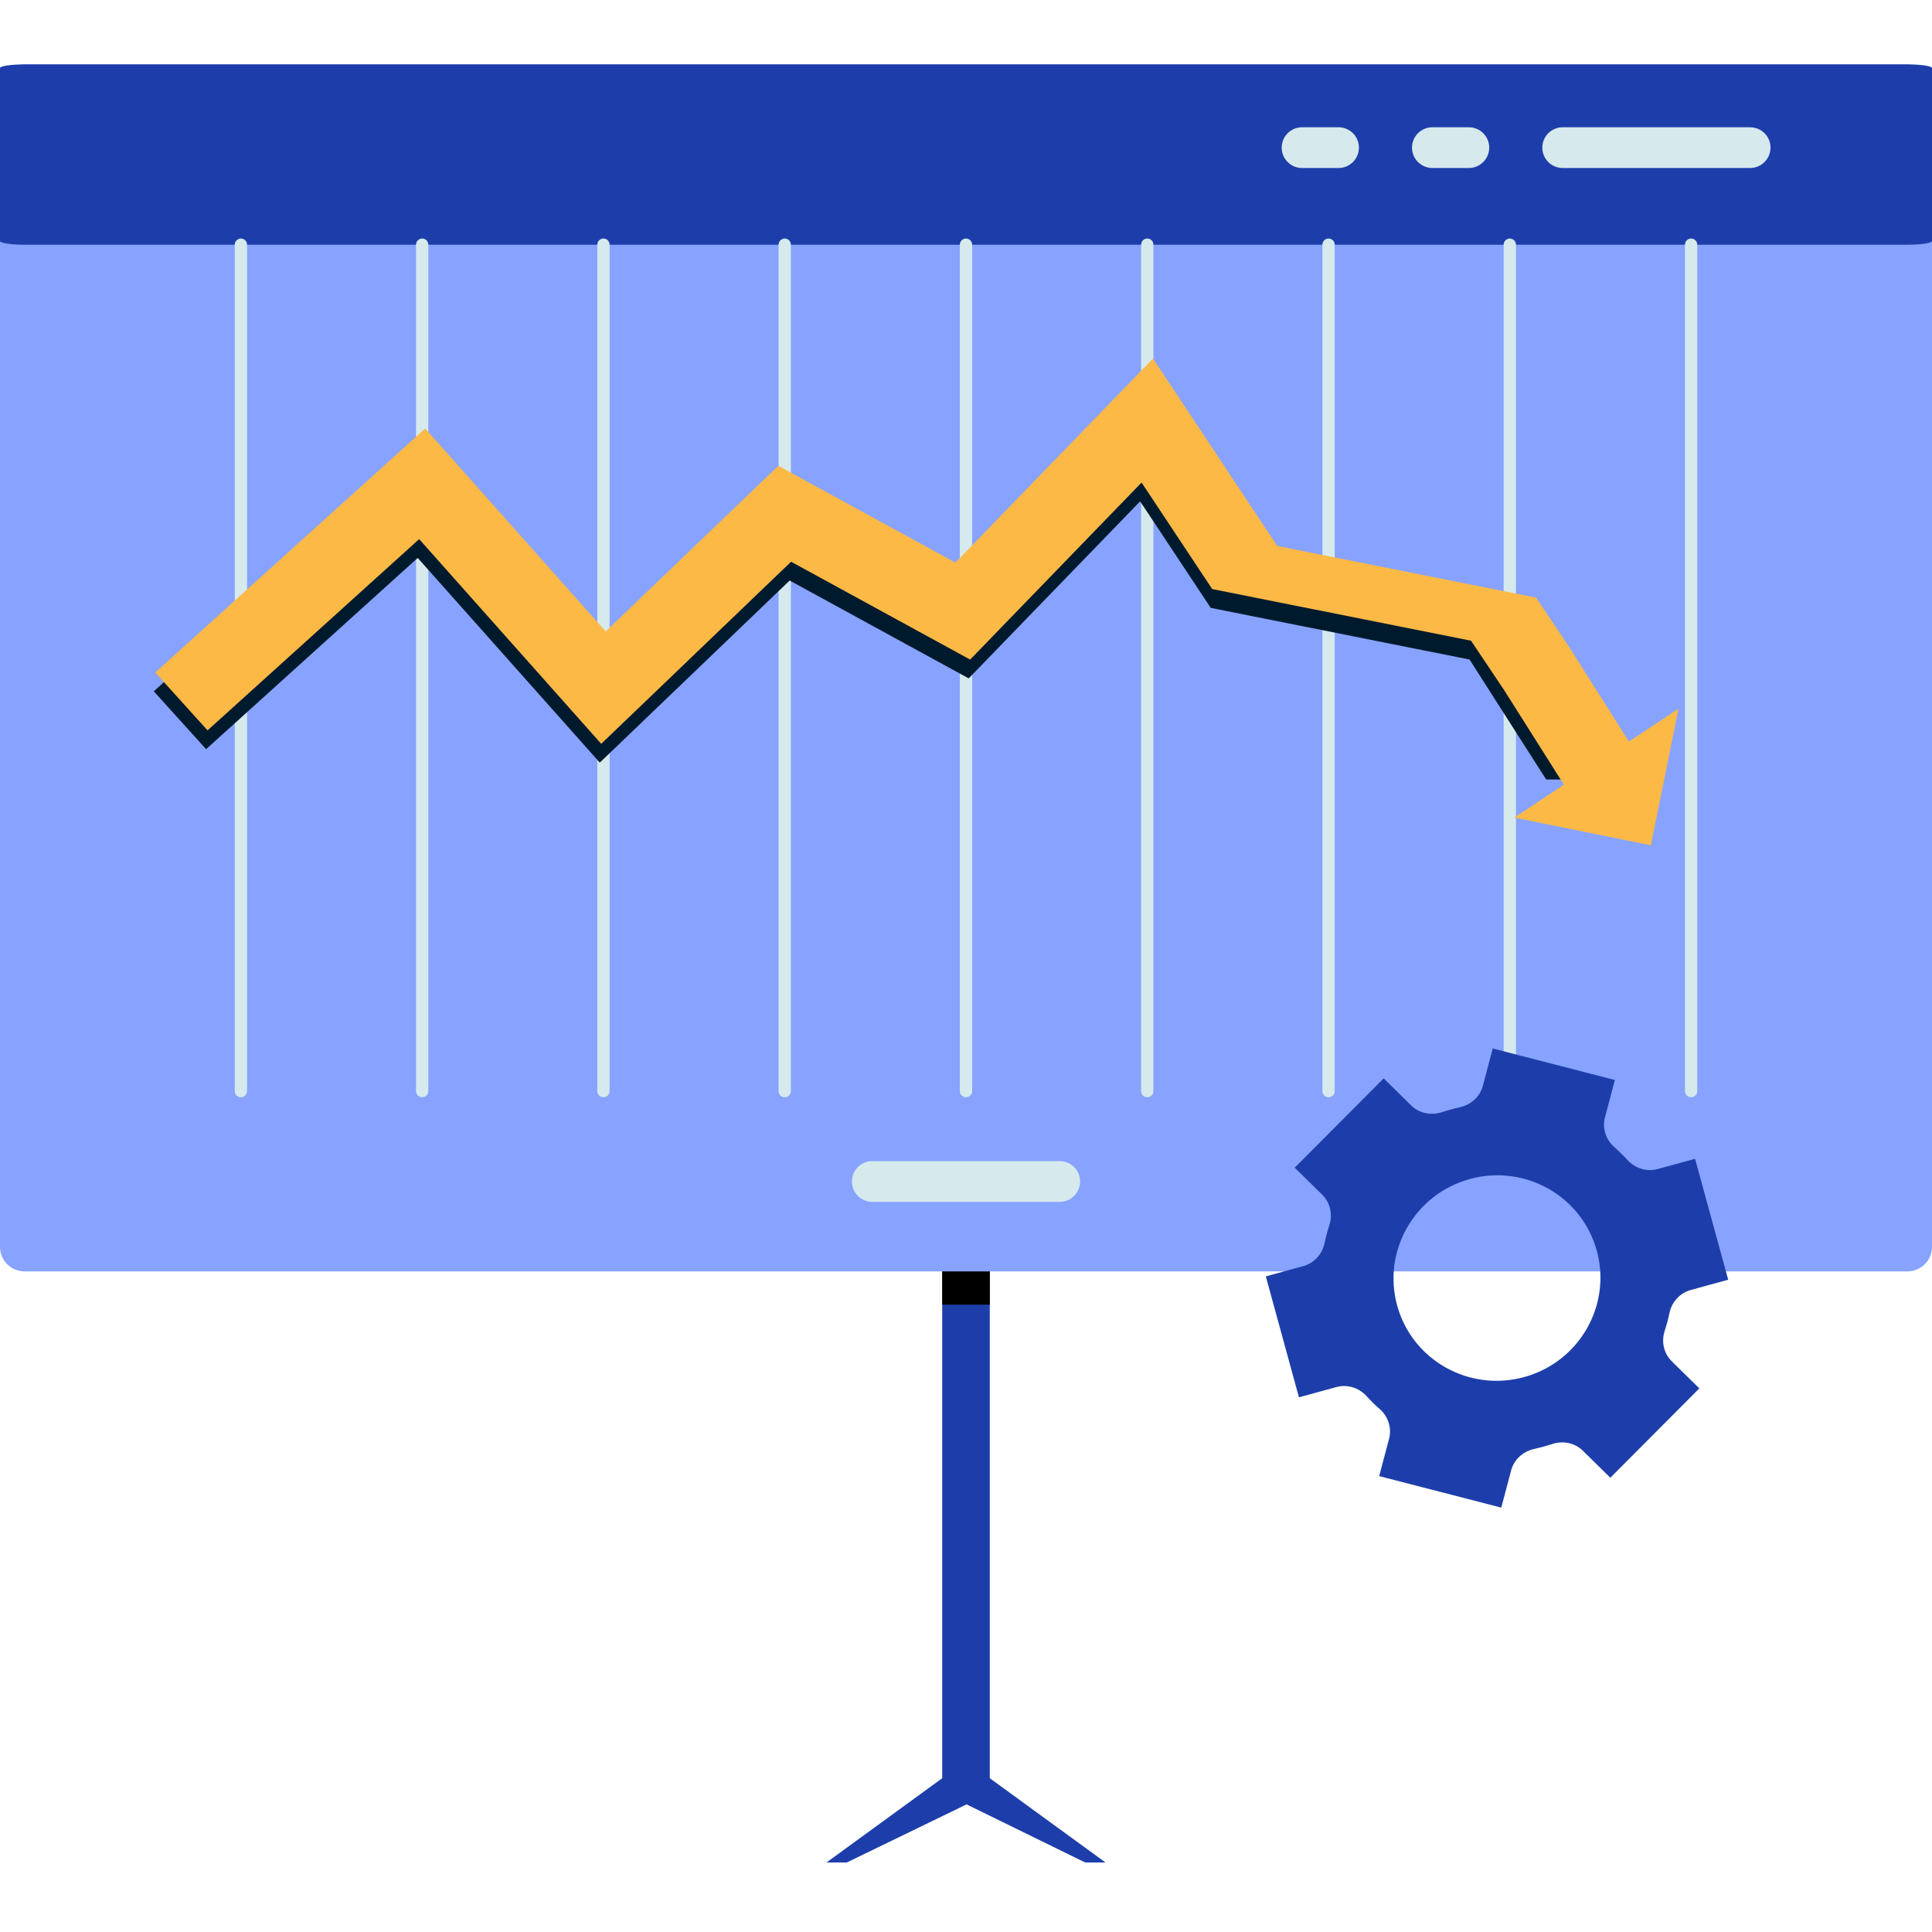 <svg width="150" height="150" viewBox="0 0 150 150" fill="none" xmlns="http://www.w3.org/2000/svg">
<path d="M76.846 138.06V95.938H73.153V138.06L64.166 144.605H65.74L75.044 140.092L84.259 144.605H85.834L76.846 138.06Z" fill="#1D3EAA"/>
<path d="M76.848 95.938H73.154V101.293H76.848V95.938Z" fill="black"/>
<path d="M148.091 98.711H1.909C0.855 98.711 0 97.856 0 96.802V6.909C0 5.855 0.855 5 1.909 5H148.091C149.145 5 150 5.855 150 6.909V96.802C150 97.856 149.145 98.711 148.091 98.711Z" fill="#87A3FF"/>
<path d="M148.091 19H1.909C0.855 19 0 18.872 0 18.715V5.285C0 5.128 0.855 5 1.909 5H148.091C149.145 5 150 5.128 150 5.285V18.715C150 18.872 149.145 19 148.091 19Z" fill="#1D3EAA"/>
<path d="M18.704 85.192C18.44 85.192 18.227 84.978 18.227 84.714V18.997C18.227 18.733 18.44 18.52 18.704 18.52C18.967 18.52 19.181 18.733 19.181 18.997V84.714C19.181 84.978 18.967 85.192 18.704 85.192Z" fill="#D6E9ED"/>
<path d="M32.778 85.192C32.515 85.192 32.301 84.978 32.301 84.714V18.997C32.301 18.733 32.515 18.52 32.778 18.52C33.042 18.52 33.255 18.733 33.255 18.997V84.714C33.255 84.978 33.042 85.192 32.778 85.192Z" fill="#D6E9ED"/>
<path d="M46.851 85.192C46.588 85.192 46.374 84.978 46.374 84.714V18.997C46.374 18.733 46.588 18.52 46.851 18.52C47.115 18.52 47.329 18.733 47.329 18.997V84.714C47.329 84.978 47.115 85.192 46.851 85.192Z" fill="#D6E9ED"/>
<path d="M60.926 85.192C60.662 85.192 60.448 84.978 60.448 84.714V18.997C60.448 18.733 60.662 18.52 60.926 18.52C61.189 18.52 61.403 18.733 61.403 18.997V84.714C61.403 84.978 61.189 85.192 60.926 85.192Z" fill="#D6E9ED"/>
<path d="M75 85.192C74.736 85.192 74.522 84.978 74.522 84.714V18.997C74.522 18.733 74.736 18.52 75 18.52C75.263 18.52 75.477 18.733 75.477 18.997V84.714C75.477 84.978 75.263 85.192 75 85.192Z" fill="#D6E9ED"/>
<path d="M89.074 85.192C88.811 85.192 88.597 84.978 88.597 84.714V18.997C88.597 18.733 88.811 18.52 89.074 18.52C89.338 18.52 89.551 18.733 89.551 18.997V84.714C89.551 84.978 89.338 85.192 89.074 85.192Z" fill="#D6E9ED"/>
<path d="M103.148 85.192C102.885 85.192 102.671 84.978 102.671 84.714V18.997C102.671 18.733 102.885 18.52 103.148 18.52C103.412 18.52 103.626 18.733 103.626 18.997V84.714C103.626 84.978 103.412 85.192 103.148 85.192Z" fill="#D6E9ED"/>
<path d="M117.222 85.192C116.958 85.192 116.744 84.978 116.744 84.714V18.997C116.744 18.733 116.958 18.52 117.222 18.52C117.485 18.52 117.699 18.733 117.699 18.997V84.714C117.699 84.978 117.485 85.192 117.222 85.192Z" fill="#D6E9ED"/>
<path d="M131.297 85.192C131.033 85.192 130.819 84.978 130.819 84.714V18.997C130.819 18.733 131.033 18.52 131.297 18.52C131.56 18.52 131.774 18.733 131.774 18.997V84.714C131.774 84.978 131.561 85.192 131.297 85.192Z" fill="#D6E9ED"/>
<path d="M103.924 13.044H101.091C100.218 13.044 99.51 12.336 99.51 11.462C99.51 10.589 100.218 9.881 101.091 9.881H103.924C104.798 9.881 105.506 10.589 105.506 11.462C105.506 12.335 104.798 13.044 103.924 13.044Z" fill="#D6E9ED"/>
<path d="M114.041 13.044H111.208C110.335 13.044 109.627 12.336 109.627 11.462C109.627 10.589 110.335 9.881 111.208 9.881H114.041C114.915 9.881 115.623 10.589 115.623 11.462C115.623 12.335 114.915 13.044 114.041 13.044Z" fill="#D6E9ED"/>
<path d="M135.88 13.044H121.327C120.453 13.044 119.745 12.336 119.745 11.462C119.745 10.589 120.453 9.881 121.327 9.881H135.88C136.754 9.881 137.462 10.589 137.462 11.462C137.462 12.335 136.753 13.044 135.88 13.044Z" fill="#D6E9ED"/>
<path d="M82.277 93.311H67.723C66.85 93.311 66.142 92.604 66.142 91.73C66.142 90.856 66.85 90.148 67.723 90.148H82.277C83.15 90.148 83.858 90.856 83.858 91.73C83.858 92.603 83.15 93.311 82.277 93.311Z" fill="#D6E9ED"/>
<path d="M126.277 58.959L119.144 47.858L99.05 43.849L93.347 35.248L90.039 30.258L89.625 29.634L89.419 29.322L89.406 29.303C89.401 29.305 89.395 29.313 89.39 29.317L89.357 29.351L89.292 29.418L89.162 29.553L88.121 30.628L86.038 32.779L78.407 40.66L75.856 43.295C75.253 43.905 74.657 44.559 74.05 45.134L67.888 41.766L62.462 38.8L61.035 38.02L60.322 37.63C60.126 37.808 59.931 38.002 59.735 38.188L57.389 40.438L50.085 47.443L48.054 49.39L47.039 50.364L46.912 50.484L46.562 50.09L46.094 49.565L40.281 43.029L35.23 37.349L33.945 35.904L33.303 35.181L32.981 34.82L32.901 34.73C32.872 34.753 32.842 34.783 32.811 34.809L32.632 34.971L29.762 37.565L11.94 53.672L16.002 58.166L31.073 44.544L32.316 43.422L32.393 43.352L32.432 43.317L32.467 43.356L32.606 43.513L33.44 44.451L35.755 47.054L44.675 57.083L45.755 58.298L46.295 58.905L46.565 59.208C46.663 59.122 46.761 59.023 46.858 58.931L49.205 56.68L53.897 52.18L60.041 46.288L61.056 45.314L61.31 45.073L62.236 45.579L64.984 47.08L75.171 52.649C75.184 52.655 75.199 52.667 75.212 52.668L75.244 52.635L75.309 52.567L75.439 52.433L75.7 52.164L77.262 50.551L79.344 48.4L82.759 44.873L87.062 40.429L87.963 39.498L88.414 39.033C88.451 39.001 88.491 38.939 88.525 38.933L88.615 39.068L88.794 39.338L90.226 41.497L94.002 47.196L114.095 51.205L120.045 60.521H127.313L126.277 58.959Z" fill="#001A2D"/>
<path d="M16.114 56.706L31.186 43.085L32.428 41.962L32.506 41.892L32.544 41.858L32.579 41.897L32.718 42.053L32.996 42.366L33.552 42.991L35.868 45.594L44.787 55.623L45.867 56.838L46.407 57.445L46.677 57.749C46.775 57.663 46.872 57.563 46.97 57.471L49.317 55.221L54.01 50.72L60.153 44.828L61.168 43.855L61.422 43.613L61.731 43.782L62.348 44.119L65.096 45.621L75.284 51.189C75.297 51.196 75.311 51.208 75.324 51.209L75.356 51.175L75.421 51.108L75.552 50.973L75.812 50.704L76.333 50.167L77.374 49.091L79.456 46.941L82.872 43.413L87.174 38.97L88.076 38.039L88.526 37.573C88.563 37.542 88.603 37.479 88.637 37.474L88.727 37.609L88.906 37.879L90.337 40.038L94.115 45.735L114.209 49.744L116.778 53.578L121.422 60.924L117.57 63.478L128.173 65.627L130.321 55.023L126.47 57.577L121.826 50.23L119.257 46.397L99.164 42.388L93.461 33.787L90.152 28.797L89.739 28.173L89.532 27.861L89.519 27.842C89.514 27.844 89.509 27.852 89.503 27.857L89.47 27.89L89.405 27.957L89.275 28.092L88.234 29.168L86.152 31.318L78.52 39.199L75.969 41.834C75.367 42.444 74.771 43.098 74.163 43.673L68.002 40.305L62.575 37.339L61.149 36.559L60.435 36.169C60.239 36.347 60.044 36.541 59.848 36.727L57.502 38.977L50.198 45.982L48.167 47.93L47.152 48.904L47.025 49.024L46.908 48.893L46.674 48.63L46.207 48.104L40.394 41.569L35.343 35.89L34.057 34.445L33.415 33.722L33.094 33.361L33.014 33.271C32.984 33.294 32.954 33.324 32.924 33.35L32.744 33.512L29.874 36.105L12.053 52.213L16.114 56.706Z" fill="#FDB946"/>
<path d="M117.324 114.161C117.549 113.312 118.249 112.687 119.113 112.497C119.347 112.445 119.581 112.387 119.814 112.324C120.05 112.259 120.282 112.189 120.511 112.114C121.348 111.839 122.266 112.019 122.891 112.633L125.026 114.731L131.936 107.795L129.802 105.697C129.176 105.082 128.972 104.17 129.244 103.334C129.394 102.875 129.519 102.406 129.619 101.931C129.799 101.075 130.431 100.384 131.28 100.151L134.177 99.358L131.605 89.969L128.708 90.762C127.86 90.995 126.963 90.722 126.372 90.077C126.044 89.719 125.697 89.38 125.334 89.061C124.674 88.481 124.385 87.592 124.611 86.743L125.378 83.851L115.897 81.405L115.125 84.311C114.9 85.156 114.203 85.777 113.344 85.966C113.109 86.018 112.876 86.076 112.643 86.14C112.41 86.203 112.179 86.273 111.951 86.348C111.111 86.624 110.191 86.443 109.564 85.827L107.429 83.725L100.519 90.66L102.65 92.751C103.277 93.366 103.482 94.278 103.211 95.113C103.061 95.575 102.935 96.045 102.836 96.522C102.657 97.379 102.024 98.072 101.175 98.304L98.278 99.098L100.85 108.487L103.747 107.694C104.596 107.461 105.493 107.735 106.084 108.38C106.413 108.74 106.76 109.082 107.125 109.402C107.784 109.983 108.071 110.871 107.845 111.72L107.078 114.605L116.558 117.051L117.324 114.161ZM108.474 101.355C107.311 97.109 109.841 92.711 114.121 91.538C118.401 90.366 122.812 92.863 123.975 97.109C125.138 101.355 122.614 105.744 118.333 106.916C114.053 108.089 109.637 105.601 108.474 101.355Z" fill="#1D3EAA"/>
</svg>

